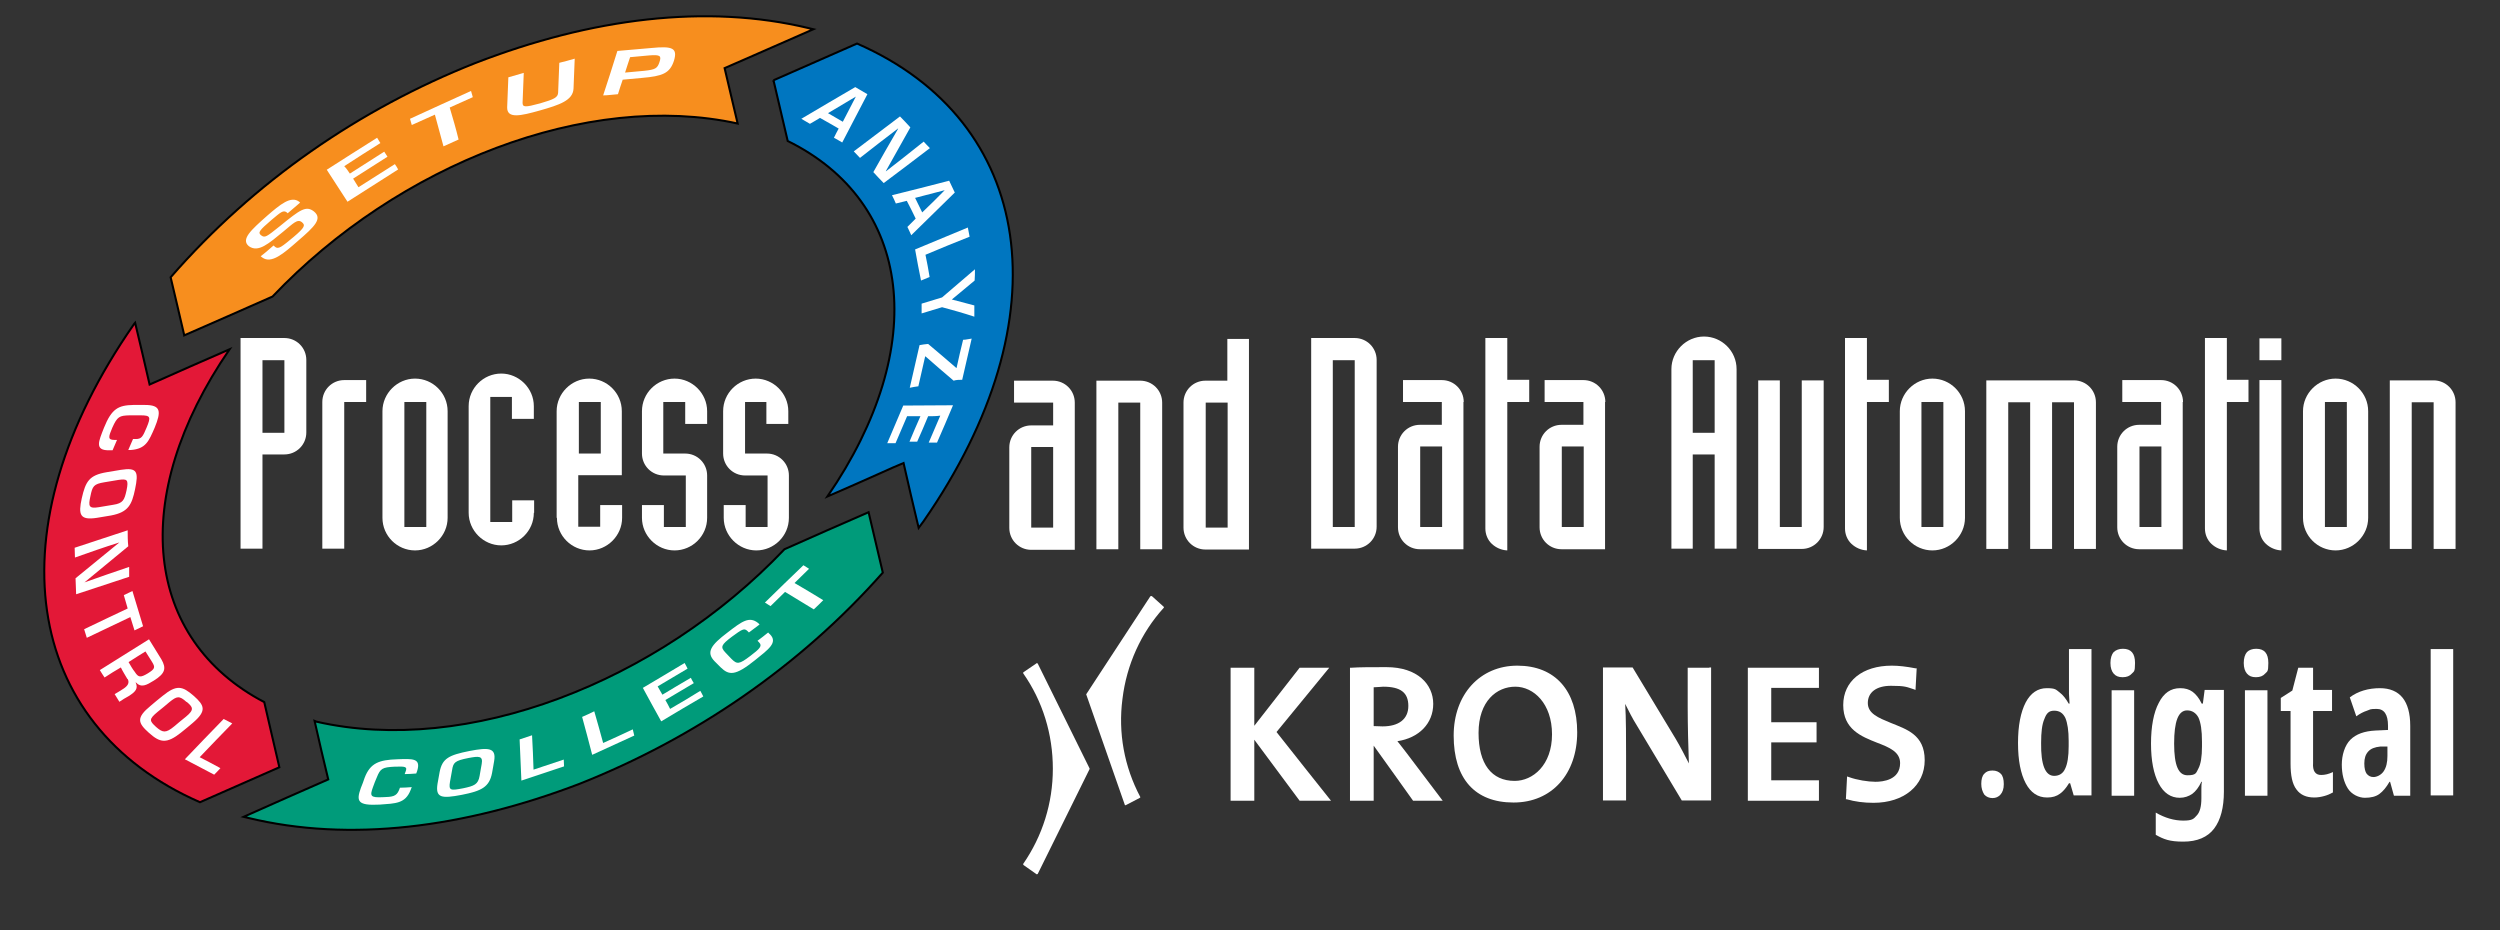 <?xml version="1.0" encoding="UTF-8"?> <svg xmlns="http://www.w3.org/2000/svg" xmlns:xlink="http://www.w3.org/1999/xlink" id="Pantone_Colours" version="1.1" viewBox="0 0 843.9 314"><rect x="0" y="0" width="843.9" height="314" fill="#333333" stroke="none"/><!-- Generator: Adobe Illustrator 29.3.1, SVG Export Plug-In . SVG Version: 2.1.0 Build 151) --><defs><style> .st0 { fill: #009b7a; } .st1 { fill: #0076c0; } .st2 { fill: none; stroke: #000; stroke-width: .7px; } .st3 { fill: #fff; } .st4 { fill: #e31837; } .st5 { fill: #f78e1e; } </style></defs><path class="st5" d="M62.2,113.2c10-4.4,19.7-8.6,29.8-13.1,42.6-44.8,106.4-69.5,157-58.4-1.5-6.3-2.9-12.4-4.4-18.7,2.4-1.1,4.7-2,7.1-3.1,7.7-3.4,15.1-6.6,22.8-10-.5-.1-1-.3-1.5-.4-34.5-8.3-73.4-3.4-112.6,11.8-38.9,15.4-74.6,39.9-102.8,72.3,1.6,6.6,3,12.9,4.6,19.6"></path><path class="st2" d="M62.2,113.2c10-4.4,19.7-8.6,29.8-13.1,42.6-44.8,106.4-69.5,157-58.4-1.5-6.3-2.9-12.4-4.4-18.7,2.4-1.1,4.7-2,7.1-3.1,7.7-3.4,15.1-6.6,22.8-10-.5-.1-1-.3-1.5-.4-34.5-8.3-73.4-3.4-112.6,11.8-38.9,15.4-74.6,39.9-102.8,72.3,1.6,6.6,3,12.9,4.6,19.6Z"></path><path class="st1" d="M261.1,27.1c1.6,6.9,3.2,13.6,4.8,20.5,41.9,20.6,48.4,69,13.4,120,6.3-2.7,12.3-5.4,18.6-8.2,2.4-1.1,4.7-2.1,7.1-3.1,1.7,7.4,3.3,14.5,5.1,21.9.6-.8,1.1-1.5,1.7-2.3,47.8-68.9,37.4-135-22.5-161.2-9.5,4.2-18.6,8.2-28.2,12.4"></path><path class="st2" d="M261.1,27.1c1.6,6.9,3.2,13.6,4.8,20.5,41.9,20.6,48.4,69,13.4,120,6.3-2.7,12.3-5.4,18.6-8.2,2.4-1.1,4.7-2.1,7.1-3.1,1.7,7.4,3.3,14.5,5.1,21.9.6-.8,1.1-1.5,1.7-2.3,47.8-68.9,37.4-135-22.5-161.2-9.5,4.2-18.6,8.2-28.2,12.4Z"></path><path class="st4" d="M94.3,259c-1.7-7.4-3.4-14.5-5.1-22-40.3-21.1-46.2-68.9-11.7-119.1-9.1,4-17.9,7.8-27,11.9-1.6-7-3.2-13.8-4.9-20.9-.2.2-.3.5-.5.7C-2.8,178.5,7.6,244.6,67.5,270.8c9.1-4,17.7-7.8,26.8-11.8"></path><path class="st2" d="M94.3,259c-1.7-7.4-3.4-14.5-5.1-22-40.3-21.1-46.2-68.9-11.7-119.1-9.1,4-17.9,7.8-27,11.9-1.6-7-3.2-13.8-4.9-20.9-.2.2-.3.5-.5.7C-2.8,178.5,7.6,244.6,67.5,270.8c9.1-4,17.7-7.8,26.8-11.8Z"></path><path class="st0" d="M293.2,172.9c-9.6,4.2-18.8,8.2-28.4,12.5-42.9,45.1-107.3,69.8-158,58.2-.2-.1-.4-.1-.6-.2,1.5,6.7,3,13.1,4.6,19.7-9.6,4.2-18.9,8.3-28.5,12.6.5.1,1,.3,1.5.4,34.2,8.3,72.8,3.4,111.8-11.5,38.6-15.3,74.2-39.4,102.4-71.3-1.6-6.8-3.2-13.5-4.8-20.4"></path><path class="st2" d="M293.2,172.9c-9.6,4.2-18.8,8.2-28.4,12.5-42.9,45.1-107.3,69.8-158,58.2-.2-.1-.4-.1-.6-.2,1.5,6.7,3,13.1,4.6,19.7-9.6,4.2-18.9,8.3-28.5,12.6.5.1,1,.3,1.5.4,34.2,8.3,72.8,3.4,111.8-11.5,38.6-15.3,74.2-39.4,102.4-71.3-1.6-6.8-3.2-13.5-4.8-20.4Z"></path><path class="st3" d="M44.9,148.2h.9c2,0,2.4-.8,3.7-3.9,1.5-3.6,1.3-4.1-2.1-4.1h-3.7c-3.4.1-4.1.4-5.8,4.2-1.2,2.9-1.7,4.1.7,4.1h.9c-.5,1.2-1,2.3-1.5,3.5h-1.1c-5.1.1-3.6-3-1.8-7.6,2.6-6.5,4.9-7.6,9.9-7.7h3.9c5.4,0,5.6,2.1,3.3,7.7-2,4.6-3,7.1-8,7.5h-.9c.6-1.4,1.1-2.5,1.6-3.7"></path><path class="st3" d="M42.7,165.6c-.7,3.1-1.1,4.3-4.5,4.8-1.6.3-3.1.5-4.8.8-3.5.6-3.6-.4-2.9-3.6.7-3.5,1.1-4.2,4.7-4.8,1.6-.3,3.2-.5,4.8-.8,2.9-.4,3.5-.2,2.7,3.6M45.6,165.1c1.2-5.8.8-7.4-4.8-6.5-1.6.3-3.1.5-4.8.8-5.9,1-7.1,3.1-8.4,8.8-1.2,5.5-.7,7.5,5.1,6.6,1.6-.3,3.1-.5,4.8-.8,5.8-1.1,7-3.6,8.1-8.9"></path><path class="st3" d="M43.6,191.4c0,1.1,0,2.2,0,3.3-6,2-11.8,3.9-17.9,5.9-.1-1.8-.1-3.6-.2-5.4,5-4.1,9.8-8,14.8-12.1h0c-5.1,1.6-9.9,3.3-15,5.1,0-1.1-.1-2.2-.1-3.3,6.1-2,11.9-3.9,17.9-5.9,0,1.8,0,3.6.2,5.4-5,4.1-9.7,8-14.8,12.2h0c5.1-1.8,9.9-3.5,15-5.2"></path><path class="st3" d="M29.3,215.3c-.3-1-.6-1.9-.9-2.9,4.9-2.4,9.7-4.6,14.7-7-.4-1.5-.9-3-1.3-4.5,1-.5,1.9-.9,2.9-1.4,1.2,4,2.4,7.9,3.6,11.9-1,.5-1.9.9-2.9,1.4-.5-1.5-.9-3-1.4-4.5-4.9,2.3-9.7,4.6-14.7,7"></path><path class="st3" d="M43.4,223.5c1.9-1.2,3.7-2.4,5.7-3.6.7,1.2,1.5,2.3,2.2,3.5,1.2,1.9,1,2.4-1.4,3.9-2.5,1.5-3.2,1.4-4.4-.5-.8-1-1.4-2.1-2.1-3.3M43.1,229.2c.7,1.3,0,2.3-1.3,3.2-1,.7-2.1,1.3-3.1,1.9.5.9,1.1,1.7,1.6,2.6,1-.7,2-1.3,3.1-1.9,2.4-1.5,3.3-2.6,2.4-4.6,0,0,0,0,0-.1,1.9,2,3.6,1,6.2-.6,3.8-2.4,4.2-4.1,2.5-7.1-1.4-2.3-2.8-4.5-4.2-6.8-5.6,3.5-11,6.9-16.6,10.4.5.9,1.1,1.7,1.6,2.5,1.8-1.2,3.6-2.3,5.5-3.4.6,1.3,1.4,2.5,2.2,3.9"></path><path class="st3" d="M63,236.9c2.1,1.8,2.7,2.6-.2,5-1.4,1.1-2.7,2.2-4,3.3-2.9,2.4-3.9,2.1-6.1.2-2.3-2.1-2.5-2.6.5-5.1,1.4-1.1,2.7-2.2,4-3.3,2.5-2,3.3-2.3,5.8,0M65.4,234.9c-3.9-3.4-5.8-3.8-10.5,0-1.4,1.1-2.7,2.2-4,3.3-5,4.1-4.4,5.8-.6,9.2,3.7,3.3,5.9,3.8,10.8-.1,1.4-1.1,2.7-2.2,4-3.3,4.8-4.1,3.9-5.9.3-9.1"></path><path class="st3" d="M67.4,255.6c2.4,1.2,4.6,2.4,7,3.7-.7.8-1.4,1.5-2.1,2.2-3.3-1.7-6.5-3.4-9.9-5.2,4.4-4.6,8.6-9,13.1-13.6,1,.5,1.9,1,2.9,1.5-3.7,3.8-7.3,7.5-11,11.4"></path><path class="st3" d="M92.3,82.9c.2,0,.3.2.5.4,1.2,1,2.3,0,6.3-3.3,3.9-3.3,4-4,2.8-5-1.5-1.2-2.9.4-6.3,3.2-4.9,4-8.4,7.2-11.6,4.9-2.8-2.3.8-5.5,6.1-10.2,4.5-3.9,8.1-6.9,10.9-4.8l.3.3c-1.4,1.2-2.8,2.4-4.2,3.6l-.3-.3c-1.2-.9-2.1,0-5.1,2.5-4.2,3.6-4.7,4.3-3.6,5.2,1.3,1,1.8.6,6.3-3,7-5.7,8.9-7.1,11.6-5,2.9,2.4.3,5-5.4,9.9-4.9,4.3-9,7.9-12.1,5.6-.2-.2-.3-.2-.5-.4,1.6-1.2,2.9-2.4,4.3-3.6"></path><path class="st3" d="M118.1,58.6c3.9-2.5,7.7-4.9,11.6-7.4.4.6.7,1.1,1.1,1.7-3.9,2.5-7.7,4.9-11.6,7.4.6,1,1.2,1.9,1.8,2.9,4.2-2.7,8.2-5.2,12.3-7.8.4.6.8,1.2,1.1,1.8-5.8,3.7-11.3,7.2-17.1,10.9-2.3-3.6-4.6-7.1-7-10.8,5.7-3.6,11.2-7.2,17-10.8.4.6.7,1.2,1.1,1.8-4.1,2.6-8.1,5.1-12.2,7.8.7.7,1.3,1.6,1.9,2.5"></path><path class="st3" d="M154.8,47.1c-1.7.8-3.4,1.5-5.1,2.3-1-3.6-1.9-7-2.9-10.7-2.6,1.2-5.1,2.3-7.8,3.5-.2-.7-.4-1.4-.6-2.1,6.9-3.2,13.6-6.2,20.6-9.4.2.7.4,1.4.6,2.1-2.6,1.2-5.1,2.3-7.8,3.5,1.1,3.7,2.1,7.1,3,10.8"></path><path class="st3" d="M194,19.8c-.1,3.4-.3,6.7-.4,10.1-.2,4-4.7,5.5-11.4,7.4-6.4,1.8-11.1,2.9-11-1.1.1-3.4.3-6.7.4-10.1,1.7-.5,3.4-1,5.2-1.5-.1,3.4-.3,6.7-.4,10.1,0,1.5.8,1.6,5.9.2,4.8-1.4,6-2,6.1-3.6.1-3.4.3-6.7.4-10.1,1.8-.4,3.4-.9,5.2-1.4"></path><path class="st3" d="M211,24.5c.6-1.8,1.1-3.5,1.7-5.2,2.2-.2,4.3-.4,6.5-.6,3.8-.3,4.1.2,3.4,2.3-.7,2.1-1.4,2.5-5.1,2.9-2.2.2-4.3.4-6.5.6M203.6,32.2c1.7,0,3.3-.3,5-.4.5-1.6,1-3.2,1.6-4.9,2.2-.2,4.3-.4,6.5-.6,6.9-.6,9.4-1.5,10.8-5.8,1.3-4.3-.5-5-7.6-4.3-3.9.3-7.6.7-11.5,1-1.6,5.1-3.1,9.9-4.8,15"></path><path class="st3" d="M284.5,41.1c-1.7-1-3.3-1.9-5-2.9,3.2-1.9,6.2-3.7,9.4-5.6h0c-1.5,2.9-2.9,5.6-4.4,8.5M283.1,43.4c-.5,1-1.1,2-1.6,3.1,1,.5,1.9,1.1,2.8,1.6,2.9-5.5,5.6-10.7,8.5-16.3-1.4-.8-2.7-1.6-4.1-2.4-6.2,3.6-12.1,7.1-18.2,10.7,1,.6,1.9,1.1,2.9,1.7,1.2-.7,2.3-1.3,3.4-2,2.2,1.2,4.2,2.4,6.3,3.6"></path><path class="st3" d="M311.8,47.8c.7.8,1.4,1.5,2.1,2.2-5.2,4-10.3,7.8-15.6,11.8-1.2-1.2-2.3-2.4-3.5-3.7,2.8-5,5.5-9.7,8.4-14.7h-.1c-4.3,3.3-8.5,6.5-12.8,9.9-.7-.7-1.4-1.5-2.1-2.2,5.3-4,10.3-7.8,15.6-11.8,1.2,1.2,2.3,2.4,3.5,3.7-2.8,5-5.5,9.8-8.3,14.8h.1c4.2-3.3,8.4-6.5,12.7-10"></path><path class="st3" d="M311.3,71.7c-.8-1.6-1.6-3.2-2.4-4.9,3.4-.9,6.6-1.7,10-2.6h0c-2.5,2.6-5,5-7.6,7.5M309.1,73.8c-.9.9-1.8,1.8-2.8,2.8.4.9.9,1.8,1.3,2.8,5-4.9,9.7-9.5,14.7-14.4-.6-1.4-1.3-2.6-1.9-4-6.5,1.7-12.8,3.3-19.3,4.9.5.9.9,1.9,1.3,2.8,1.2-.3,2.4-.6,3.7-.9,1,1.9,2,3.9,3,6"></path><path class="st3" d="M312.4,86c.5,2.5,1,4.9,1.4,7.5-1,.4-1.9.8-2.9,1.2-.7-3.5-1.4-7-2-10.5,6-2.5,11.7-4.9,17.8-7.4.2,1,.4,2,.6,3.1-5.1,2-9.9,4-14.9,6.1"></path><path class="st3" d="M318,103.7c-2.3.7-4.6,1.4-6.9,2.1v-3.3c2.3-.7,4.5-1.4,6.9-2.1,3.8-3.2,7.3-6.3,11.1-9.5,0,1.3,0,2.5-.1,3.8-2.6,2.2-5.1,4.2-7.7,6.4h0c2.6.7,5,1.3,7.6,2v3.8c-3.6-1.2-7.2-2.2-10.9-3.2"></path><path class="st3" d="M321.9,128.5c-3.2-2.7-6.3-5.4-9.5-8.2h-.1c-.8,3.4-1.5,6.7-2.3,10.1-1,.1-1.9.3-2.9.5,1.1-4.9,2.2-9.5,3.3-14.4,1-.2,1.9-.3,2.9-.4,3.2,2.7,6.3,5.3,9.5,8.1h.1c.7-3.2,1.4-6.3,2.2-9.5,1,0,1.9-.3,2.9-.4-1.1,4.7-2.1,9.2-3.2,13.9-1,0-1.9,0-2.9.3"></path><path class="st3" d="M313.3,140.5c-1.2,2.9-2.4,5.7-3.7,8.6h-2.6c1.2-2.9,2.4-5.7,3.7-8.6h-4.5c-1.3,3.1-2.6,6-3.9,9.1h-2.8c1.8-4.3,3.6-8.4,5.4-12.7,5.7,0,11.1-.1,16.8-.1-1.8,4.3-3.5,8.3-5.4,12.6h-2.8c1.3-3.1,2.6-6,3.9-9.1-1.3.2-2.7.2-4.1.2"></path><path class="st3" d="M136.6,261.3c.1-.3.2-.5.3-.8.7-1.8-.1-1.8-3.7-1.7-4.1.2-4.8.6-6,3.6-.5,1.1-.9,2.2-1.3,3.3-1.1,3-.9,3.6,3.3,3.4,3.2-.1,4.6-.2,5.5-2.4.1-.3.2-.5.3-.8,1.3,0,2.6-.1,4-.2-.1.3-.3.6-.4,1-1.8,4.6-5.1,4.5-10.4,4.9-7.5.4-8-1.1-6.4-5.6.5-1.2.9-2.3,1.3-3.5,1.9-4.9,4.8-6,11-6.2,5.2-.2,8.1-.4,6.7,4-.1.3-.2.5-.3.8-1.3.1-2.6.2-3.9.2"></path><path class="st3" d="M158,255.9c3.7-.7,5.1-.8,4.6,2-.2,1.3-.5,2.6-.7,4-.5,2.9-1.8,3.4-5.6,4.2-4.2.8-4.9.8-4.4-2.2.2-1.3.5-2.6.7-3.9.4-2.6.9-3.2,5.4-4.1M158.5,253.5c-7,1.4-9.2,2.5-10.1,7.1-.2,1.3-.5,2.6-.7,3.9-.8,4.9,1.4,5.1,8.2,3.8,6.6-1.3,9.3-2.6,10.2-7.4.2-1.3.5-2.6.7-4,.8-4.6-2-4.6-8.3-3.4"></path><path class="st3" d="M180.1,259.8c3.4-1.1,6.7-2.2,10.2-3.4,0,.8.1,1.5.1,2.3-4.9,1.6-9.5,3.2-14.4,4.8-.2-4.7-.4-9.2-.6-13.9,1.4-.5,2.8-.9,4.2-1.4.2,3.9.4,7.6.5,11.6"></path><path class="st3" d="M203.6,250.8c3.4-1.5,6.6-3,10-4.6.2.7.3,1.4.5,2.1-4.8,2.2-9.4,4.3-14.2,6.5-1.1-4.3-2.2-8.4-3.4-12.8,1.4-.6,2.7-1.2,4.1-1.9,1.1,3.7,2,7.1,3,10.7"></path><path class="st3" d="M223.6,234.5c3.2-1.9,6.3-3.8,9.6-5.7.3.6.6,1.2,1,1.8-3.2,1.9-6.4,3.8-9.6,5.7.6,1,1.1,2,1.6,3,3.5-2,6.8-4,10.2-6.1.3.6.7,1.2,1,1.9-4.8,2.8-9.4,5.5-14.2,8.4-2.1-3.8-4.1-7.4-6.2-11.3,4.7-2.8,9.3-5.5,14.1-8.4.3.6.7,1.2,1,1.9-3.4,2-6.7,4-10.1,6,.6,1,1.1,1.9,1.6,2.8"></path><path class="st3" d="M252.8,213.5l-.5-.5c-1.1-1.1-1.9-.5-5.2,1.9-3.7,2.8-4,3.5-2.2,5.4.7.7,1.3,1.4,2,2.1,1.9,1.9,2.6,1.9,6.4-1,3-2.3,4.2-3.3,2.9-4.6-.2-.2-.3-.3-.5-.5,1.2-.9,2.4-1.8,3.6-2.8.2.3.4.4.6.6,2.8,2.8-.5,5.1-5.1,8.8-6.6,5.3-8.7,5.1-11.5,2.4l-2.1-2.1c-2.9-3-1.3-5.4,4.4-9.7,4.8-3.7,7.3-5.6,10.3-3.2.2.2.3.3.5.5-1.2.9-2.4,1.8-3.6,2.7"></path><path class="st3" d="M277.9,202.6c-1.1,1.1-2.1,2.1-3.2,3.1-3.3-2-6.4-3.9-9.7-5.9-1.6,1.6-3.2,3.1-4.9,4.8-.6-.4-1.3-.8-1.9-1.2,4.4-4.3,8.6-8.4,13-12.6.6.4,1.3.8,1.9,1.2-1.6,1.6-3.2,3.1-4.9,4.8,3.3,1.9,6.4,3.8,9.7,5.8"></path><path class="st3" d="M348.1,150.9h7.4v27.2h-7.4v-27.2ZM362.8,135.9c0-4.1-3.3-7.4-7.4-7.4h-13.1v7.4h13.2v7.7h-7.4c-4.1,0-7.4,3.3-7.4,7.4v27.2c0,4.1,3.3,7.4,7.4,7.4h14.7v-49.7h0Z"></path><path class="st3" d="M370.2,128.5h14.7c4.1,0,7.4,3.3,7.4,7.4v49.5h-7.4v-49.5h-7.4v49.5h-7.4v-56.9h.1Z"></path><path class="st3" d="M407,135.9h7.4v42.2h-7.4v-42.2ZM421.7,114.4h-7.4v14.1h-7.4c-4.1,0-7.4,3.3-7.4,7.4v42.2c0,4.1,3.3,7.4,7.4,7.4h14.7v-71.1h0Z"></path><path class="st3" d="M88.6,121.6h7.4v24.5h-7.4v-24.5ZM81.2,185.2h7.4v-31.8h7.4c4.1,0,7.4-3.3,7.4-7.4v-24.5c0-4.1-3.3-7.4-7.4-7.4h-14.8v71.1Z"></path><path class="st3" d="M108.8,135.7c0-4.1,3.3-7.4,7.4-7.4h7.4v7.4h-7.4v49.5h-7.4v-49.5Z"></path><path class="st3" d="M136.5,135.7h7.4v42.2h-7.4v-42.2ZM129.1,174.8c0,6.1,5,11,11,11s11-5,11-11v-36c0-6.1-5-11-11-11s-11,5-11,11v36Z"></path><path class="st3" d="M180.2,173.1c0,6.1-5,11-11,11s-11-5-11-11v-36c0-6.1,5-11,11-11s11,5,11,11v4.3h-7.4v-7.4h-7.3v42.2h7.4v-7.3h7.4v4.2h0Z"></path><path class="st3" d="M195.4,135.7h7.4v17.4h-7.4v-17.4ZM188,174.8c0,6.1,5,11,11,11s11-5,11-11v-4.3h-7.4v7.3h-7.4v-17.4h14.7v-21.6c0-6.1-5-11-11-11s-11,5-11,11v36h0Z"></path><path class="st3" d="M231.3,135.7h-7.4v17.4h7.4c4.1,0,7.4,3.3,7.4,7.4v14.3c0,6.1-5,11-11,11s-11-5-11-11v-4.3h7.4v7.4h7.4v-17.4h-7.4c-4.1,0-7.4-3.3-7.4-7.4v-14.3c0-6.1,5-11,11-11s11,5,11,11v4.3h-7.4v-7.4Z"></path><path class="st3" d="M258.9,135.7h-7.4v17.4h7.4c4.1,0,7.4,3.3,7.4,7.4v14.3c0,6.1-5,11-11,11s-11-5-11-11v-4.3h7.4v7.4h7.4v-17.4h-7.6c-4.1,0-7.4-3.3-7.4-7.4v-14.3c0-6.1,5-11,11-11s11,5,11,11v4.3h-7.4v-7.4h.2Z"></path><path class="st3" d="M449.9,121.6h7.4v56.3h-7.4v-56.3ZM442.6,185.2h14.7c4.1,0,7.4-3.3,7.4-7.4v-56.3c0-4.1-3.3-7.4-7.4-7.4h-14.7v71.1Z"></path><path class="st3" d="M479.4,150.7h7.4v27.2h-7.4v-27.2ZM494.1,135.7c0-4.1-3.3-7.4-7.4-7.4h-13.1v7.4h13.1v7.7h-7.4c-4.1,0-7.4,3.3-7.4,7.4v27.2c0,4.1,3.3,7.4,7.4,7.4h14.7v-49.7h0Z"></path><path class="st3" d="M516.2,135.7h-7.4v50.1c-2-.1-3.8-.9-5.2-2.2-1.4-1.3-2.2-3.2-2.2-5.2v-64.3h7.4v14.1h7.4v7.5Z"></path><path class="st3" d="M527.2,150.7h7.4v27.2h-7.4v-27.2ZM541.9,135.7c0-4.1-3.3-7.4-7.4-7.4h-13.1v7.4h13.1v7.7h-7.4c-4.1,0-7.4,3.3-7.4,7.4v27.2c0,4.1,3.3,7.4,7.4,7.4h14.7v-49.7h.1Z"></path><path class="st3" d="M571.4,121.6h7.4v24.5h-7.4v-24.5ZM564,185.2h7.4v-31.8h7.4v31.8h7.4v-60.6c0-6.1-5-11-11-11s-11,5-11,11v60.6h-.2Z"></path><path class="st3" d="M593.4,128.4h7.4v49.5h7.4v-49.5h7.4v49.5c0,4.1-3.3,7.4-7.4,7.4h-14.7v-56.9h-.1Z"></path><path class="st3" d="M637.6,135.7h-7.4v50.1c-2-.1-3.8-.9-5.2-2.2s-2.2-3.2-2.2-5.2v-64.3h7.4v14.1h7.4v7.5Z"></path><path class="st3" d="M648.6,135.7h7.4v42.2h-7.4v-42.2ZM641.3,174.8c0,6.1,5,11,11,11s11-5,11-11v-36c0-6.1-5-11-11-11s-11,5-11,11v36Z"></path><path class="st3" d="M670.7,128.4h29.4c4.1,0,7.4,3.3,7.4,7.4v49.5h-7.4v-49.5h-7.4v49.5h-7.4v-49.5h-7.4v49.5h-7.4v-56.9h.2Z"></path><path class="st3" d="M722.2,150.7h7.4v27.2h-7.4v-27.2ZM736.9,135.7c0-4.1-3.3-7.4-7.4-7.4h-13.1v7.4h13.1v7.7h-7.4c-4.1,0-7.4,3.3-7.4,7.4v27.2c0,4.1,3.3,7.4,7.4,7.4h14.7v-49.7h.1Z"></path><path class="st3" d="M759,135.7h-7.3v50.1c-2-.1-3.8-.9-5.2-2.2s-2.2-3.2-2.2-5.2v-64.3h7.4v14.1h7.3v7.5Z"></path><path class="st3" d="M770.1,185.8c-2-.1-3.8-.9-5.2-2.2s-2.2-3.2-2.2-5.2v-50.1h7.4v57.5ZM770.1,121.6h-7.4v-7.4h7.4v7.4Z"></path><path class="st3" d="M784.8,135.7h7.4v42.2h-7.4v-42.2ZM777.4,174.8c0,6.1,5,11,11,11s11-5,11-11v-36c0-6.1-5-11-11-11s-11,5-11,11v36Z"></path><path class="st3" d="M806.8,128.4h14.7c4.1,0,7.4,3.3,7.4,7.4v49.5h-7.4v-49.5h-7.4v49.5h-7.4v-56.9h.1Z"></path><g><g><path class="st3" d="M447.6,225.4h-8.9s-13.9,17.8-15.3,19.6v-19.6h-8v44.9h8v-20.6c1.4,1.9,15.3,20.6,15.3,20.6h10.6s-18-22.6-18.4-23.2c.4-.5,17.8-21.7,17.8-21.7h-1.1Z"></path><path class="st3" d="M456.1,225.4h-.4v44.9h8v-18.6c.9,1.2,13.3,18.6,13.3,18.6h10l-12.1-16-2.4-3.1-.8-1c7.3-1.1,12.1-6,12.1-12.6s-5.3-12.4-15.8-12.4c-5.4,0-8.9,0-11.9.2h0ZM466.9,231.8c5.9,0,8.5,2,8.5,6.5s-3.3,6.9-8.7,6.9c0,0-2.4-.1-3-.1v-13.1c.6,0,3.2-.2,3.2-.2h0Z"></path><path class="st3" d="M490.7,248.3c0,14.6,7.2,22.6,20.2,22.6s21.5-9.7,21.5-23.7-7.4-22.5-20.2-22.5c-12.6,0-21.5,9.7-21.5,23.6h0ZM499.1,247.4c0-10.8,6.2-15.6,12.4-15.6s12.4,5.7,12.4,16.1-6.5,15.7-12.6,15.7c-7.8,0-12.2-5.7-12.2-16.2h0Z"></path><path class="st3" d="M577,225.4h-7.3v13.4c0,5.9.2,13.8.4,18.9-1.4-2.7-2.8-5.5-4.4-8.2l-14.6-24.2h-10v44.9h7.8v-15.2c0-5.5,0-12.7-.3-17.4,1.1,2.2,2.3,4.7,4,7.4l15.1,25.2h9.9v-44.9h-.6Z"></path><path class="st3" d="M613.6,225.4h-23.6v44.9h24v-6.9h-16.1v-12.8h15.3v-6.8h-15.3v-11.6h16.1v-6.8h-.4Z"></path><path class="st3" d="M622.2,238c0,8.2,6.1,10.6,11.4,12.7,4.2,1.6,7.8,3.1,7.8,6.9,0,5.7-5.8,6.3-8.3,6.3s-6.3-.6-9-1.6l-.6-.2-.4,7.7h.3c2.7.8,5.8,1.2,9,1.2,10.3,0,17.3-5.8,17.3-14.4s-6.1-10.4-11.5-12.6c-4.1-1.7-7.7-3.1-7.7-6.7s2.9-5.8,7.8-5.8,5.3.4,7.8,1.2l.5.2.4-7.3h-.4c-3.1-.6-5.7-.9-8-.9-9.9,0-16.4,5.2-16.4,13.3h0Z"></path><path class="st3" d="M349.9,223.9l-4.4,3c-.1,0-.1.1-.1.2v.2c6.6,9.4,10,20.6,10,32.2s-3.5,22.7-10,32.1c0,.1-.1.1,0,.2q0,.1.1.2l4.4,3.1c.1,0,.1.1.2,0,.1,0,.1-.1.2-.1l17.5-35.4v-.2l-17.5-35.4c0-.1-.1-.1-.2-.1-.1-.1-.2-.1-.2,0h0Z"></path><path class="st3" d="M388.5,201.2c-.1,0-.1.1-.2.1l-21.6,33c0,.1-.1.1,0,.2l13,37.2c0,.1.1.1.1.1h.2l4.8-2.5c.1,0,.1-.1.1-.1v-.2c-5.4-10.2-7.5-21.6-6-33.1,1.4-11.5,6.2-22.2,13.9-30.7,0,0,.1-.1.1-.2s0-.1-.1-.2l-4-3.6c-.2,0-.3,0-.3,0h0Z"></path></g><g><path class="st3" d="M668.8,264.6c0-1.5.3-2.7,1-3.4.7-.8,1.6-1.1,2.8-1.1s2.1.4,2.8,1.1,1,1.9,1,3.5-.4,2.7-1.1,3.5c-.7.8-1.6,1.2-2.7,1.2s-2.1-.4-2.8-1.2c-.6-1-1-2.1-1-3.6Z"></path><path class="st3" d="M691,269.2c-3.1,0-5.5-1.6-7.2-4.8-1.7-3.2-2.6-7.7-2.6-13.6s.9-10.4,2.6-13.7c1.7-3.2,4.1-4.8,7.1-4.8s3.1.5,4.3,1.4,2.2,2.2,3.1,3.8h.3c0-1.1-.2-2.2-.2-3.3,0-1.1,0-2.1,0-3v-12.1h7.6v49.4h-6l-1.2-4.1h-.4c-.9,1.5-1.9,2.7-3,3.5-1.2.9-2.6,1.3-4.3,1.3ZM693.4,261.9c1.7,0,3-.8,3.7-2.4.8-1.6,1.2-4.2,1.2-7.6v-1.8c0-3.5-.4-6-1.1-7.7-.8-1.7-2-2.5-3.8-2.5s-2.6.9-3.3,2.8c-.8,1.8-1.1,4.5-1.1,8.1-.1,7.4,1.4,11.1,4.4,11.1Z"></path><path class="st3" d="M716.6,219c2.8,0,4.1,1.6,4.1,4.8s-.4,2.8-1.1,3.6c-.7.8-1.7,1.2-3.1,1.2s-2.3-.4-3-1.2-1.1-2-1.1-3.6.4-2.9,1.1-3.7c.8-.7,1.8-1.1,3.1-1.1ZM720.4,233v35.6h-7.6v-35.6h7.6Z"></path><path class="st3" d="M736,232.3c1.6,0,3,.4,4.1,1.2s2.2,2.1,3.1,4h.4l.6-4.6h6.5v34.3c0,5.4-1.1,9.6-3.3,12.5s-5.7,4.4-10.4,4.4-6.6-.8-9.3-2.3v-7.5c3.1,1.8,6.2,2.7,9.3,2.7s3.5-.6,4.5-1.7c1.1-1.1,1.6-3.1,1.6-5.8v-.7c0-.7,0-1.5,0-2.4,0-.9,0-1.8.2-2.5h-.2c-.9,1.9-1.9,3.2-3.1,4.1-1.2.8-2.6,1.3-4.2,1.3-3,0-5.4-1.6-7.1-4.8-1.7-3.2-2.6-7.7-2.6-13.5s.9-10.5,2.6-13.7c1.7-3.4,4.1-5,7.2-5ZM738.3,239.8c-3,0-4.4,3.7-4.4,11.2s1.5,10.7,4.5,10.7,2.9-.8,3.7-2.3,1.2-4,1.2-7.4v-1.6c0-3.8-.4-6.5-1.2-8.2-.8-1.5-2.1-2.4-3.8-2.4Z"></path><path class="st3" d="M761.6,219c2.8,0,4.1,1.6,4.1,4.8s-.4,2.8-1.1,3.6c-.7.8-1.7,1.2-3.1,1.2s-2.3-.4-3-1.2-1.1-2-1.1-3.6.4-2.9,1.1-3.7c.7-.7,1.8-1.1,3.1-1.1ZM765.4,233v35.6h-7.6v-35.6h7.6Z"></path><path class="st3" d="M783.5,261.6c1.3,0,2.6-.3,4-1v6.9c-.9.5-1.8.9-2.9,1.2-1.1.3-2.2.5-3.4.5-2.7,0-4.7-.9-6-2.7-1.4-1.8-2-4.7-2-8.7v-17.8h-3.3v-4.4l3.9-2.5,2-7.7h5v7.5h6.4v7.1h-6.4v17.5c-.2,2.8.8,4.1,2.7,4.1Z"></path><path class="st3" d="M803.4,232.3c3.3,0,5.9,1.1,7.6,3.2,1.7,2.1,2.6,5.3,2.6,9.5v23.6h-5.5l-1.3-4.7h-.2c-1.1,1.9-2.2,3.2-3.4,4.1s-2.9,1.3-4.9,1.3-4.5-1.1-5.8-3.2-2-4.8-2-8,1-6.5,2.9-8.4,4.7-2.9,8.4-3.1l4.3-.2v-1.4c0-3.8-1.3-5.7-3.8-5.7s-2.1.2-3.3.6c-1.2.4-2.4,1-3.6,1.9l-2.2-6.4c2.8-2.1,6.3-3.1,10.2-3.1ZM806,252h-2.5c-1.9.2-3.2.7-4.1,1.7-.9,1-1.3,2.3-1.3,4s.3,2.8.8,3.5c.6.7,1.3,1.1,2.3,1.1s2.5-.6,3.4-1.9,1.3-3,1.3-5.2v-3.2h0Z"></path><path class="st3" d="M828.1,268.5h-7.6v-49.4h7.6v49.4Z"></path></g></g></svg> 